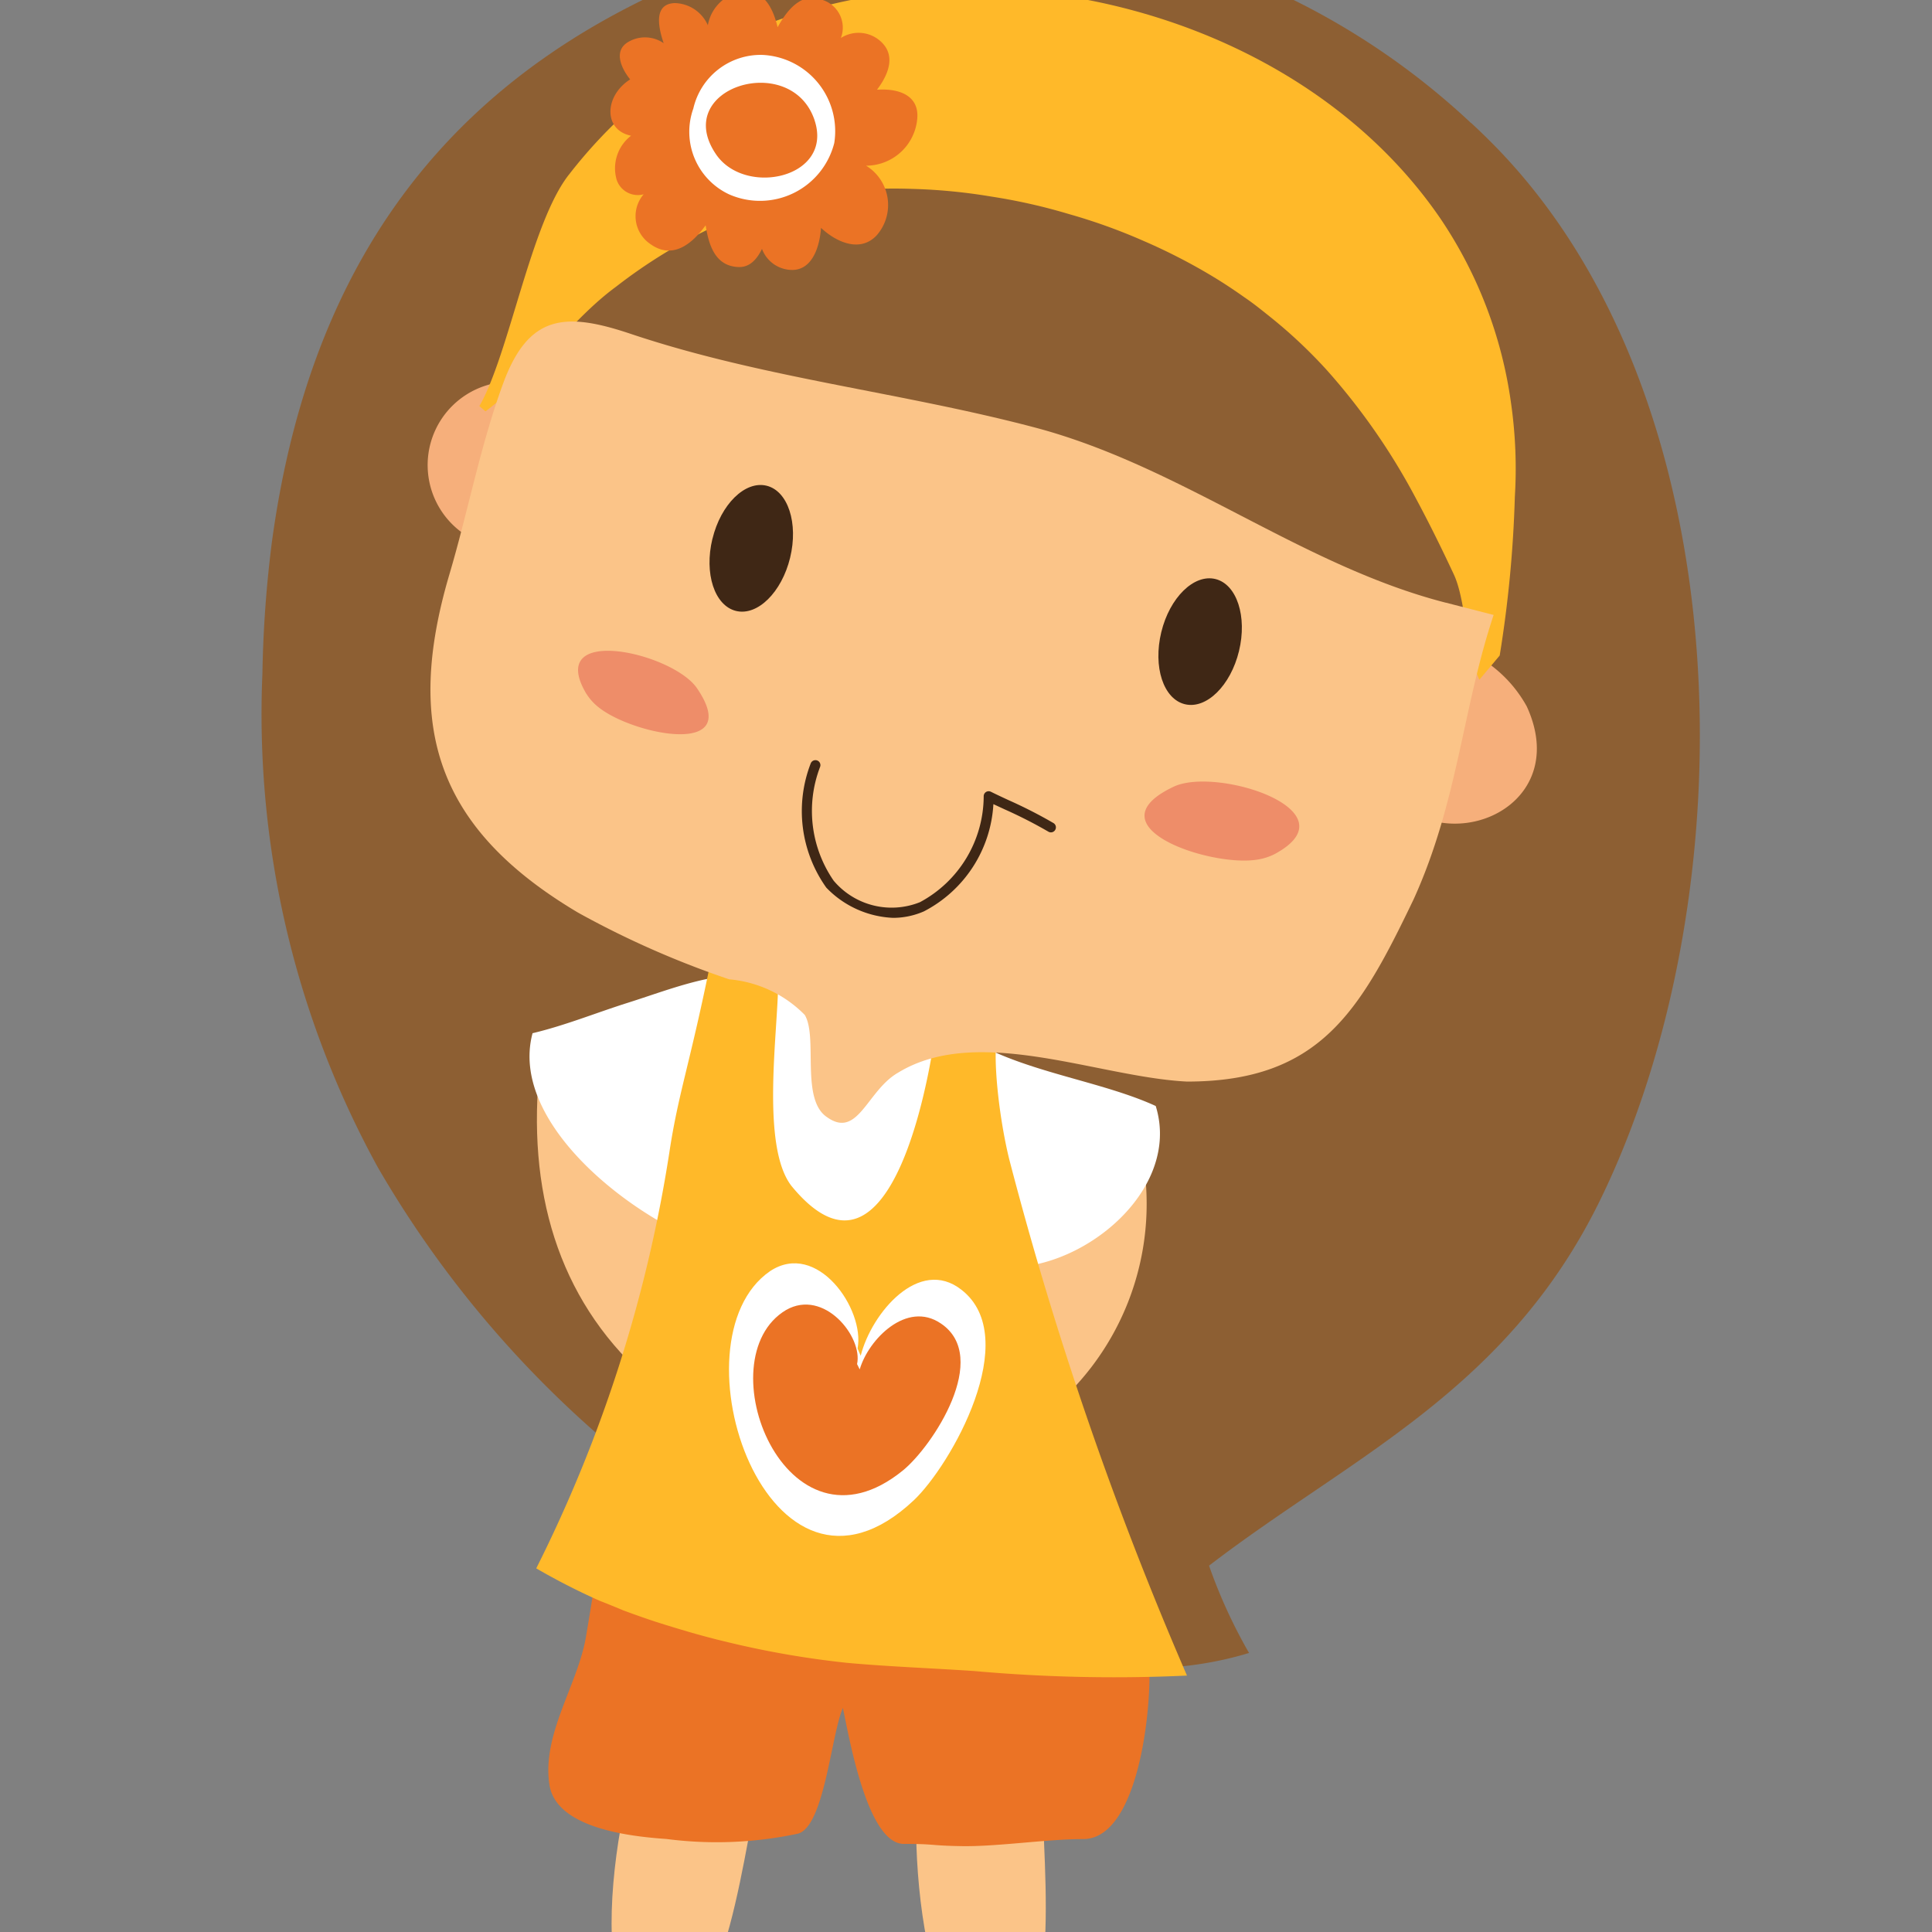 <?xml version="1.0" encoding="UTF-8"?> <svg xmlns="http://www.w3.org/2000/svg" xmlns:xlink="http://www.w3.org/1999/xlink" width="50" height="50" viewBox="0 0 50 50"><rect x="0" y="0" width="50" height="50" fill="#808080" stroke="none"/><defs><clipPath id="clip-icon16"><rect width="50" height="50"></rect></clipPath></defs><g id="icon16" clip-path="url(#clip-icon16)"><g id="Menina_3" data-name="Menina 3" transform="translate(-2 -2)"><rect id="Retângulo_234" data-name="Retângulo 234" width="54.773" height="54.773" transform="translate(0 0)" fill="none"></rect><g id="Grupo_223" data-name="Grupo 223" transform="translate(8.782 0)"><path id="Caminho_759" data-name="Caminho 759" d="M25.665-175.067c-5.406-.574-5.406,8.282-1.15,9.661h0a24.38,24.38,0,0,0,1.61-6.325c0-.46,0-3.681.23-2.76l-.69-.576Z" transform="translate(-13.809 202.928)" fill="#fbc488"></path><path id="Caminho_760" data-name="Caminho 760" d="M42.852-205.922a19.037,19.037,0,0,0-19.51-4.021c-6.348,2.418-10.46,6.967-11.527,14.883a30.974,30.974,0,0,0-.243,3.389,24.37,24.37,0,0,0,2.99,12.78A27.457,27.457,0,0,0,27.1-167.6c3.106,1.271,6.786,2.259,10.006,1.271a13.4,13.4,0,0,1-1.035-2.259c3.681-2.824,7.706-4.518,10.121-9.46,3.865-7.91,3.757-20.836-2.857-27.415q-.237-.237-.482-.463Z" transform="translate(-11.563 211.107)" fill="#8d5f33"></path><path id="Caminho_761" data-name="Caminho 761" d="M39.937-169.813a6.952,6.952,0,0,1-2.673,6.805c-.52-1.043-1.442-3.921-.917-5.072.435-.955,2.487-1.289,3.505-1.648l.086-.086Z" transform="translate(-17.155 201.729)" fill="#fbc488"></path><path id="Caminho_762" data-name="Caminho 762" d="M20.845-172.871c-.352,3.25.464,6.03,2.674,8.038.519-1.232,1.442-4.631.917-5.991-.436-1.127-2.487-1.523-3.505-1.946l-.087-.1Z" transform="translate(-13.653 202.424)" fill="#fbc488"></path><path id="Caminho_763" data-name="Caminho 763" d="M20.609-174.369c.838-.2,1.633-.525,2.449-.783,1.439-.455,2.835-1.084,4.321-.468,1.467.609,2.674,1.6,4.345.721h.517c.039.1.073.195.106.292l-.278.485c1.38.776,3.278,1.006,4.658,1.639.759,2.445-2.6,4.806-4.688,4.025a1.624,1.624,0,0,1-1.61.6A36.491,36.491,0,0,1,26-168.636c-2.16-.413-6.085-3.188-5.4-5.733Z" transform="translate(-13.599 203.106)" fill="#fff"></path><path id="Caminho_764" data-name="Caminho 764" d="M27.419-150.822c-.584,1.506-.884,6.45-2.256,7.2-3.051,1.612-1.682-6.135-.934-7.182.841-1.51,1.875-1.276,3.233-.381l-.043.361Z" transform="translate(-14.221 197.66)" fill="#fbc488"></path><path id="Caminho_765" data-name="Caminho 765" d="M36.744-150.708c-.227,1.6.6,6.483-.567,7.525-2.606,2.262-3.027-5.6-2.534-6.784.477-1.662,1.537-1.667,3.062-1.1l.039.362Z" transform="translate(-16.536 197.549)" fill="#fbc488"></path><path id="Caminho_766" data-name="Caminho 766" d="M36.676-154.84a9.818,9.818,0,0,0-2.5-5.145.357.357,0,0,0-.492-.082c-1.45,1.162-3.353.2-4.937-.15-1.65-.361-4.017.123-5.651.29a.323.323,0,0,0-.3.292c-.212.062-.387.339-.209.531.15.162-.057,1.12-.087,1.368-.1.841-.238,1.678-.379,2.514-.21,1.245-1.151,2.53-.945,3.835.179,1.134,2.125,1.337,3.031,1.4a10.088,10.088,0,0,0,3.4-.138c.685-.187.861-2.575,1.163-3.252.163.761.632,3.511,1.574,3.517.85,0,.659.045,1.511.058.92.014,2.2-.183,3.133-.183,1.49,0,1.823-3.676,1.693-4.857Z" transform="translate(-13.738 199.58)" fill="#eb7325"></path><path id="Caminho_767" data-name="Caminho 767" d="M22.368-159.765c-.043-.025.673.269.63.254.32.117.642.233.968.335.542.17,1.087.332,1.641.464a23.78,23.78,0,0,0,3.177.557c1.1.1,2.2.138,3.3.213a40.755,40.755,0,0,0,5.5.117,91.406,91.406,0,0,1-4.6-13.362c-.349-1.412-.574-3.909,0-3.449v-.115a5.708,5.708,0,0,0-1.84-.345c-.114,1.38-1.15,7.82-3.795,4.6-.805-1.036-.345-4.025-.345-5.291-.46.115-1.7-.75-1.782-.345-.518,2.53-.806,3.256-1.035,4.773A36.364,36.364,0,0,1,20.743-160.6a17.29,17.29,0,0,0,1.625.832Z" transform="translate(-13.647 203.189)" fill="#ffb929"></path><path id="Caminho_768" data-name="Caminho 768" d="M49.574-187.1a3.356,3.356,0,0,1,3.221,1.725c1.265,2.759-2.415,4.14-3.8,1.955l.575-3.68Z" transform="translate(-20.064 205.658)" fill="#f6af7b"></path><path id="Caminho_769" data-name="Caminho 769" d="M18.217-191.691a2.16,2.16,0,0,1,1.345-4.028,24.808,24.808,0,0,0-1.345,4.028Z" transform="translate(-12.82 207.616)" fill="#f6af7b"></path><path id="Caminho_770" data-name="Caminho 770" d="M18.834-198.09c.775-1.337,1.336-4.77,2.334-6.013a12.769,12.769,0,0,1,3.756-3.257,9.808,9.808,0,0,1,1.2-.56c5.947-2.36,13.929-.4,17.6,4.99a11.272,11.272,0,0,1,1.812,4.746,11.947,11.947,0,0,1,.1,2.436,31.083,31.083,0,0,1-.392,4.106l-.525.625c-.354-.726-.343-2.041-.662-2.724s-.643-1.338-.979-1.963a16.747,16.747,0,0,0-2.3-3.316,12.732,12.732,0,0,0-1.387-1.316c-.123-.1-.249-.2-.376-.3s-.264-.2-.376-.276c-.283-.2-.548-.376-.836-.549a15.051,15.051,0,0,0-1.789-.917,14.7,14.7,0,0,0-1.915-.688,14.781,14.781,0,0,0-2-.452,14.749,14.749,0,0,0-2.044-.2,13.791,13.791,0,0,0-2.044.079l-.262.031-.242.032c-.161.026-.321.055-.482.089a9.822,9.822,0,0,0-.953.263,13.439,13.439,0,0,0-3.694,2.035c-1.2.878-2.129,2.292-3.381,3.228l-.158-.135Z" transform="translate(-13.214 210.607)" fill="#ffb929"></path><path id="Caminho_771" data-name="Caminho 771" d="M43.474-190.477c-3.739-.961-6.834-3.528-10.627-4.532-3.48-.92-7.054-1.281-10.468-2.426-1.685-.565-2.634-.508-3.293,1.272-.591,1.6-.914,3.334-1.4,4.968-1.15,3.91-.345,6.556,3.336,8.741a23.717,23.717,0,0,0,3.91,1.725,3.123,3.123,0,0,1,1.955.921c.345.575-.115,2.185.575,2.645.805.575,1.035-.689,1.84-1.15,2.07-1.264,5.175.115,7.476.23,3.45,0,4.485-1.84,5.866-4.716,1.15-2.53,1.265-4.946,2.071-7.36l-1.236-.318Z" transform="translate(-12.842 208.074)" fill="#fbc488"></path><path id="Caminho_772" data-name="Caminho 772" d="M32-178.985a2.544,2.544,0,0,1-1.73-.783,3.417,3.417,0,0,1-.4-3.221.131.131,0,0,1,.17-.067.129.129,0,0,1,.068.169,3.179,3.179,0,0,0,.353,2.94,1.963,1.963,0,0,0,2.234.556,3.123,3.123,0,0,0,1.649-2.742.13.13,0,0,1,.061-.11.13.13,0,0,1,.126-.005c.145.072.3.144.464.22a12.077,12.077,0,0,1,1.155.59.129.129,0,0,1,.044.178.128.128,0,0,1-.177.044,12,12,0,0,0-1.131-.577l-.291-.135a3.335,3.335,0,0,1-1.8,2.776,2,2,0,0,1-.794.167Z" transform="translate(-15.668 204.739)" fill="#3f2715"></path><path id="Caminho_773" data-name="Caminho 773" d="M22.362-185.612a1.36,1.36,0,0,0,.325.355c.884.7,3.76,1.3,2.536-.5-.632-.931-3.953-1.678-2.861.148Z" transform="translate(-13.965 205.571)" fill="#ee8d69"></path><path id="Caminho_774" data-name="Caminho 774" d="M44.489-180.478a1.486,1.486,0,0,1-.505.155c-1.229.171-4.283-.871-2.117-1.894,1.118-.528,4.677.622,2.622,1.739Z" transform="translate(-18.273 204.576)" fill="#ee8d69"></path><path id="Caminho_775" data-name="Caminho 775" d="M41.65-187.762c-.218.9.055,1.73.611,1.865s1.183-.48,1.4-1.375-.056-1.73-.611-1.865-1.183.48-1.4,1.375Z" transform="translate(-18.378 206.122)" fill="#3f2715"></path><path id="Caminho_776" data-name="Caminho 776" d="M26.62-190.887c-.218.9.056,1.73.611,1.866s1.182-.481,1.4-1.376-.055-1.73-.61-1.865-1.183.48-1.4,1.375Z" transform="translate(-14.965 206.832)" fill="#3f2715"></path><path id="Caminho_777" data-name="Caminho 777" d="M30.606-163.827c.281-1.108,1.513-2.566,2.607-1.707,1.6,1.243-.273,4.542-1.235,5.45-3.759,3.536-6.328-4.133-3.719-5.931,1.216-.808,2.46.983,2.266,2l.081.189Z" transform="translate(-15.113 200.913)" fill="#fff"></path><path id="Caminho_778" data-name="Caminho 778" d="M30.766-163.161c.225-.774,1.217-1.789,2.1-1.186,1.3.872-.209,3.173-.985,3.805-3.031,2.462-5.126-2.9-3.022-4.154.982-.562,1.992.693,1.838,1.4l.066.132Z" transform="translate(-15.298 200.599)" fill="#eb7325"></path><path id="Caminho_779" data-name="Caminho 779" d="M30.163-206.262a.234.234,0,0,0-.034,0c.279-.367.478-.835.152-1.193a.85.85,0,0,0-1.087-.145.752.752,0,0,0-.455-.978c-.536-.235-.927.231-1.182.7-.113-.466-.332-.943-.849-.923a.979.979,0,0,0-.257.043,1.078,1.078,0,0,0-.7.828.959.959,0,0,0-.861-.573c-.518.021-.445.561-.282,1.038a.852.852,0,0,0-.9-.042c-.407.221-.211.677.032.979-.676.431-.692,1.315.024,1.457a1.065,1.065,0,0,0-.374,1.137.576.576,0,0,0,.7.379.869.869,0,0,0,.16,1.278c.583.43,1.091.01,1.444-.475.081.519.25,1.057.849,1.08.285.012.477-.194.609-.47a.837.837,0,0,0,.74.544c.542.032.75-.562.788-1.088.411.386,1.029.645,1.447.186a1.192,1.192,0,0,0-.281-1.795,1.332,1.332,0,0,0,1.323-1.2c.065-.63-.492-.8-1.016-.767Z" transform="translate(-14.214 210.583)" fill="#eb7325"></path><path id="Caminho_780" data-name="Caminho 780" d="M25.98-205.3a1.787,1.787,0,0,0,.921,2.228,1.983,1.983,0,0,0,2.724-1.329,1.976,1.976,0,0,0-1.857-2.279,1.789,1.789,0,0,0-1.789,1.38Z" transform="translate(-14.816 210.101)" fill="#fff"></path><path id="Caminho_781" data-name="Caminho 781" d="M29.246-204.742a.626.626,0,0,0-.026-.082c-.639-1.74-3.7-.785-2.534.929.75,1.1,3.009.617,2.561-.847Z" transform="translate(-14.937 209.889)" fill="#eb7325"></path></g></g></g></svg> 